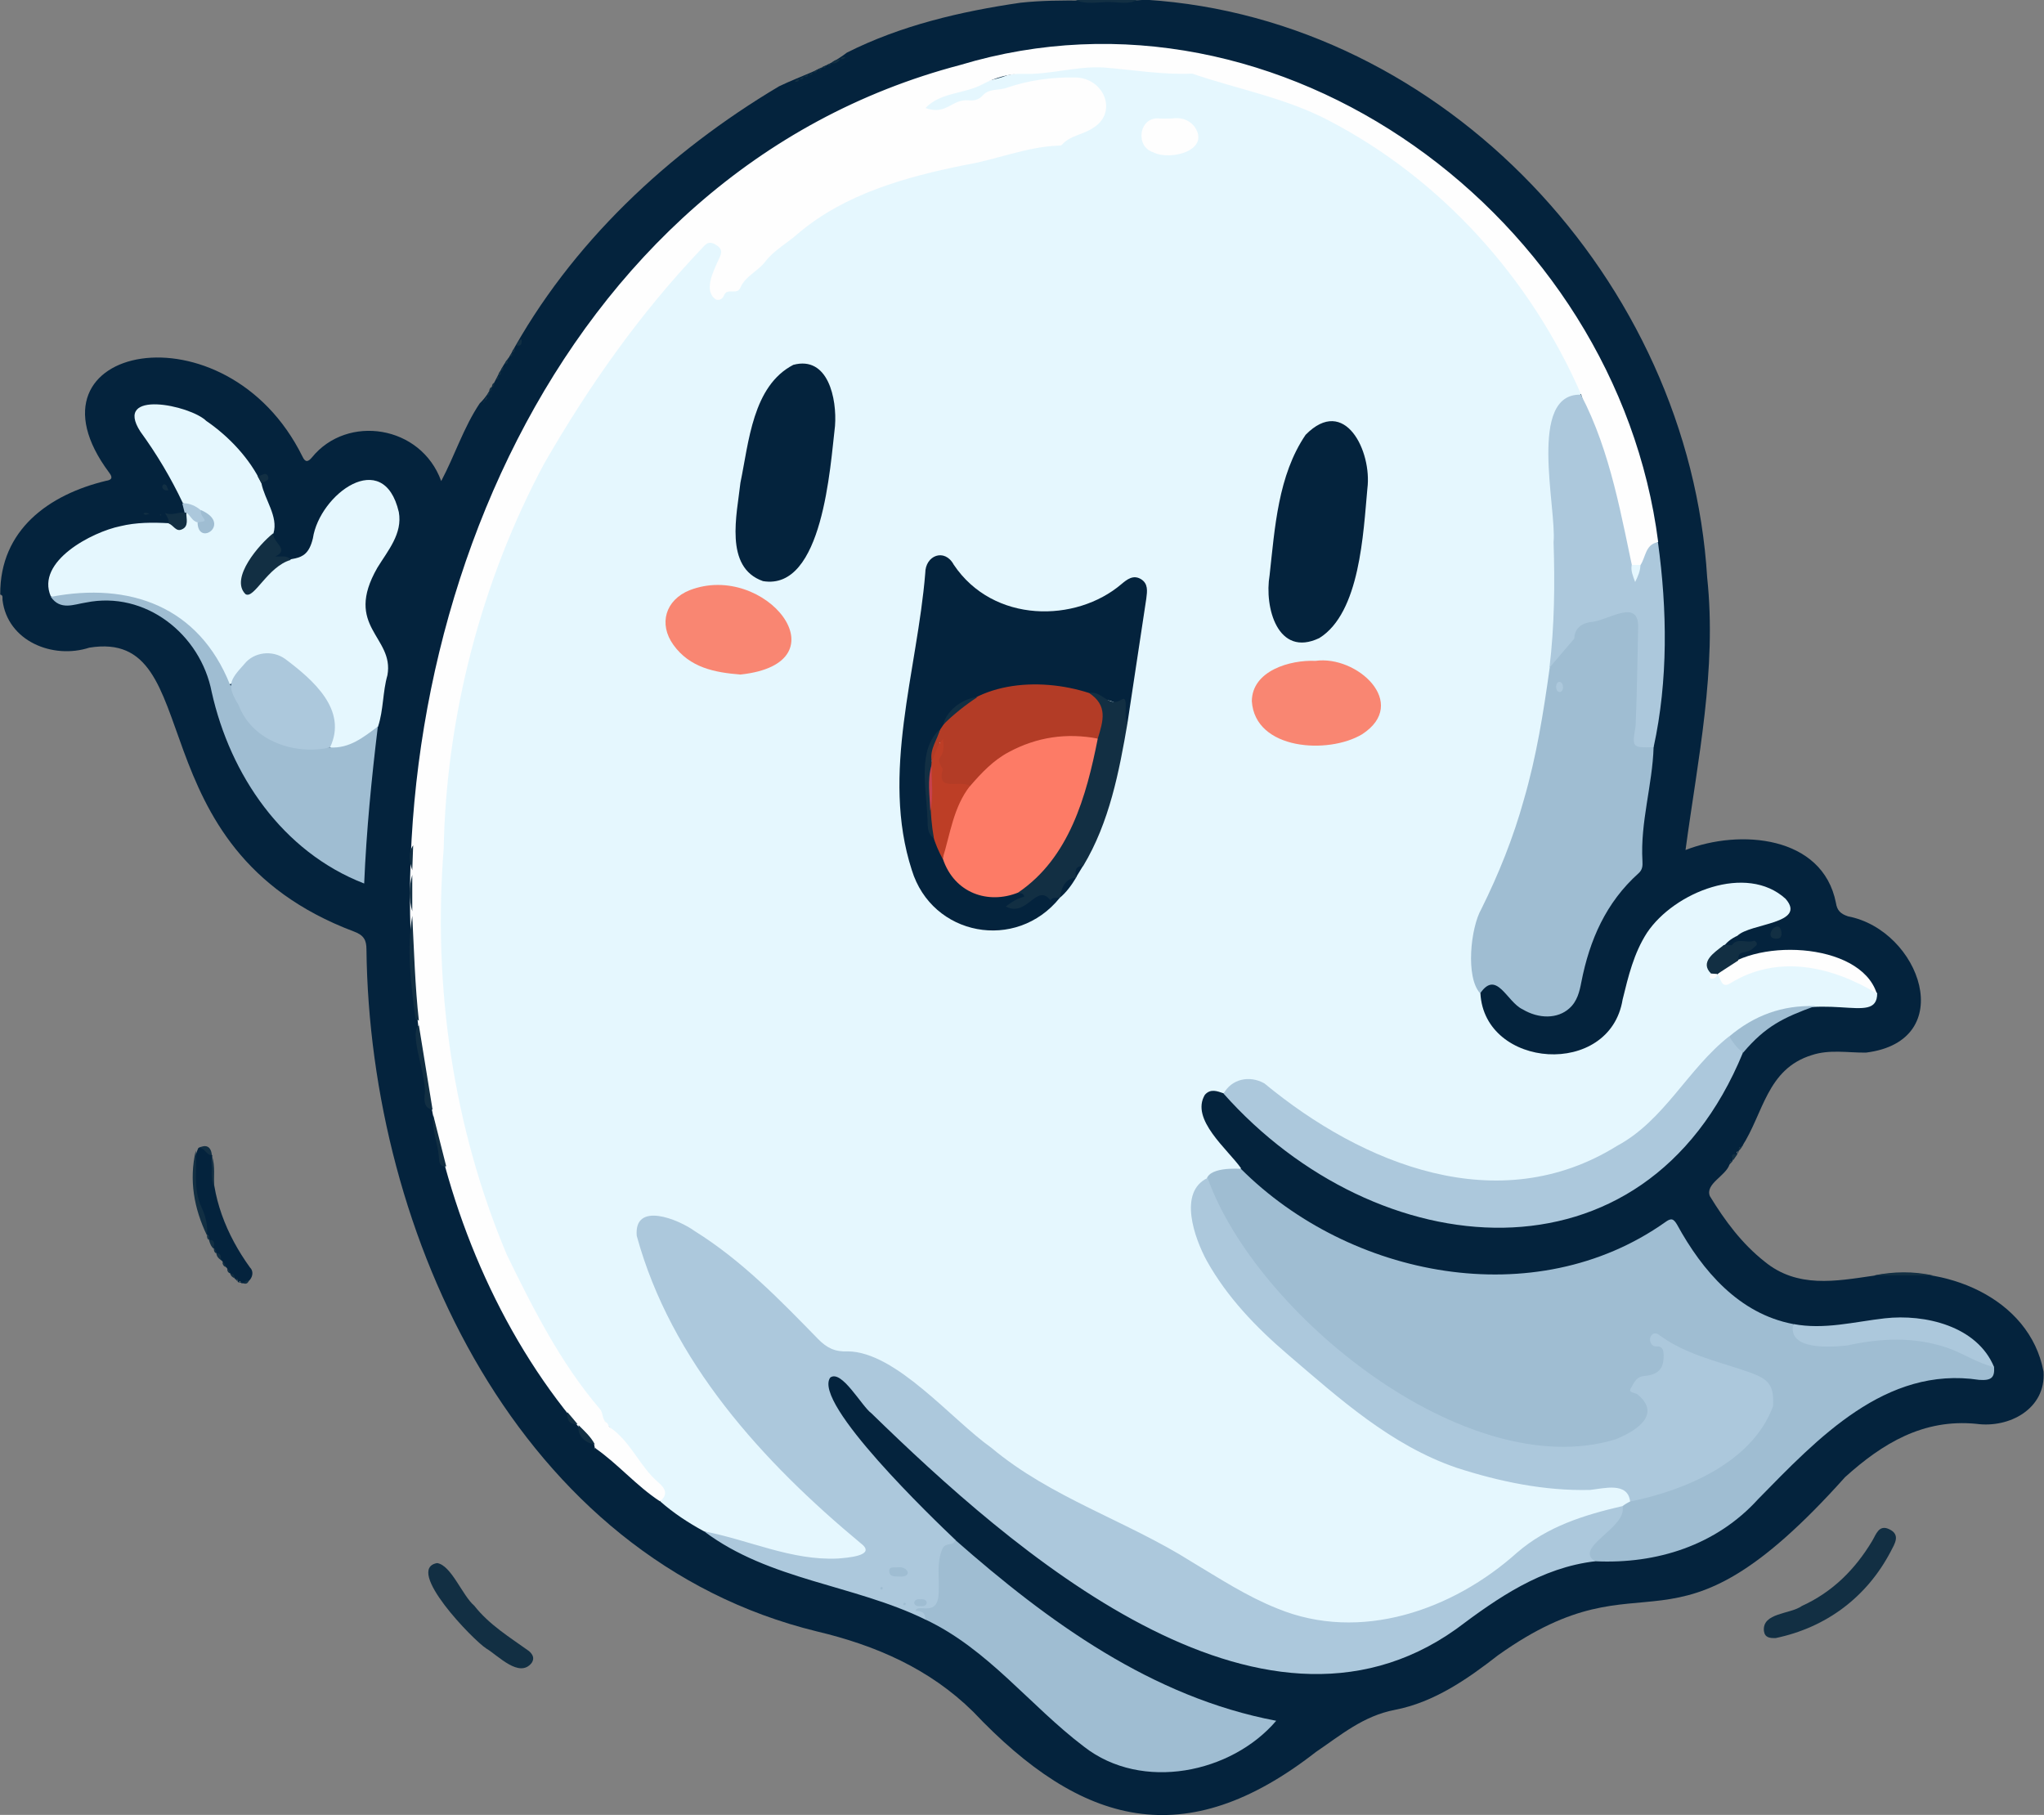 <?xml version="1.0" encoding="utf-8"?>
<!-- Generator: Adobe Illustrator 27.9.0, SVG Export Plug-In . SVG Version: 6.00 Build 0)  -->
<svg version="1.1" baseProfile="tiny" id="Layer_1" xmlns="http://www.w3.org/2000/svg" xmlns:xlink="http://www.w3.org/1999/xlink"
	 x="0px" y="0px" viewBox="0 0 896.9 796.4" overflow="visible" xml:space="preserve">
<rect x="0" y="0" width="896.9" height="796.4" fill="#808080" stroke="none"/>
<g>
	<path fill="#04233D" d="M758.9,511c-1.6,5-10.8,8.5-8.6,13.9c6.6,10.8,14,20.8,24,28.7c14.4,11.8,31.2,8.6,47.8,6.2
		c30.5-5.6,68.5,9.4,74.6,42.1c1.1,16.2-14.9,24.9-29.5,22.9c-23.3-2.3-41.2,8.6-57.6,23.4c-78.5,87.7-85,30.3-152.2,78.1
		c-13.6,10.6-28.2,20.7-45.3,24c-14,2.7-23.6,11-34.7,18.5c-57.3,44.7-102.7,32.7-150.4-17.7c-19.2-18.9-42.8-29.1-68.5-35.2
		c-131-32-196.3-173.9-197.7-299.3c0-4-1.1-6.2-5.4-7.8C57.6,372,92.3,275.6,39.2,284.2c-16,5.2-35.9-2.8-38.1-20.9
		c-0.1-0.9,0.4-2.1-1-2.4c-0.2-28.5,21.5-43.9,46.4-49.9c2.6-0.4,3.1-1.4,1.4-3.6c-41.8-56.1,51.3-74.9,84.8-7.1
		c1.3,2.8,2.5,2.4,4.2,0.4c15.4-19,47.8-14.2,56.7,10.4c6-11.3,9.8-23.5,16.9-34.1c5.9-5.6,7.9-14.1,13-20.4
		c26.9-49.7,69.8-89.8,118.3-118.7c9.9-4.8,20.9-7.9,29.8-14.8c23.6-11.9,50-18.1,76.2-21.9c18.4-2,36.8-0.1,55.2-1.3
		C634,8.3,741.2,123.5,749.1,253.4c4.3,40.4-4.1,79.6-9.5,119.6c23.7-9.3,60.2-6.4,66,23.2c0.5,3.3,2,4.8,5.3,5.9
		c31.8,6.1,48.8,54.7,7.9,59.8c-7.9,0.1-16-1.5-23.8,1.1c-19.8,6.1-21.2,25.7-30.7,40.2l-0.1,0.3c-1.6-0.4-0.8,1.1-1.3,1.6l0,0
		c-0.3,0.3-1.5,0.2-0.5,1.1l-0.3,0.4c-1.7,0.1-1.9,1.2-1.8,2.6l-0.2,0.3C758.8,509,759.5,510.7,758.9,511z"/>
	<path fill="#122F43" d="M498.9,0c-3.9,2.1-8,0.9-12,0.9c-5-0.1-10.1,1.3-15-0.9C480.9,0,489.9,0,498.9,0z"/>
	<path fill="#122F43" d="M779.2,718.8c-2.7,0.1-4.8-0.2-5.2-3.1c-0.8-8.1,11.6-7.3,16.7-11c13.4-6.1,23.3-16,30.8-28.5
		c1.7-2.8,2.9-7.3,7.4-5.2c5.2,2.4,2.5,6.4,0.8,9.7C819.1,701,801.2,714.2,779.2,718.8z"/>
	<path fill="#122F43" d="M191.8,685.9c6.2,0.9,11.1,14.3,16.3,18.7c6.6,8.4,15.5,13.8,24,19.9c1.6,1.4,2.6,3.1,1.2,5.2
		c-5.4,6.9-14.7-3.2-19.9-6.3C207.8,719.9,177.3,688.5,191.8,685.9z"/>
	<path fill="#04233D" d="M93,506.9l0.2,0.2l-0.1,0.3c-0.4,17.8,6.2,34.4,16.6,48.8c2.6,2.5,0,7.4-3.7,6.9c-0.4-0.2-0.4-1.6-1.3-0.4
		c-0.2,0-0.4-0.1-0.4-0.3c0.6-1.5-1.1-0.7-1.3-1.4c-0.4-1-1.2-1.5-2-2.2c-0.6-0.4-0.3-1.5-1.2-1.7l0,0c0-0.6-0.5-0.9-0.8-1.2
		c-0.6-0.4-0.2-1.6-1.3-1.7l0.1-0.2l-0.1,0.2c0.2-0.7-0.3-0.9-0.7-1.2l0,0c-0.6-1-0.9-2.3-2-3c-0.5-0.6-0.3-1.6-1.1-2l0,0
		c-0.9-1.2-0.4-3.1-2.1-3.9l0.2-0.1l-0.2,0.1c-0.2-0.8,0-1.7-0.9-2.1l0,0c-3.2-11.9-9.1-26.4-3.9-38.2l0,0
		C90.2,502.3,91.2,505.3,93,506.9z"/>
	<path fill="#122F43" d="M85.9,504.9c0.7,8.2-1.3,16.6,2.5,24.8c1.7,3.6,2.9,8,2.4,12.4C85.1,530.2,82.9,517.9,85.9,504.9z"/>
	<path fill="#122F43" d="M93.9,520.9c-1.8-4.4-0.7-9-0.8-13.5C94.4,511.8,93.8,516.4,93.9,520.9z"/>
	<path fill="#122F43" d="M93,506.9c-2.6,0.2-3.2-3.8-6.1-3.1C90.3,502.1,92.5,502.8,93,506.9z"/>
	<path fill="#122F43" d="M91.7,544.1c3.2-0.1,2,2.3,2.1,3.9C92.6,547,92.1,545.6,91.7,544.1z"/>
	<path fill="#122F43" d="M94.9,549.9c2.1,0,2.1,1.5,2,3C95.8,552.2,95.1,551.3,94.9,549.9z"/>
	<path fill="#122F43" d="M106.9,563.2c0.4-1,1.3-1.3,2.3-1.3C108.8,563.2,108,563.5,106.9,563.2z"/>
	<path fill="#122F43" d="M101,558.9c1.3,0,1.9,0.7,1.9,2C102,560.5,101.3,559.9,101,558.9z"/>
	<path fill="#122F43" d="M102.9,560.9c0.8,0.1,1.8,0,1.3,1.4C103.8,561.8,103.4,561.4,102.9,560.9z"/>
	<path fill="#122F43" d="M90.8,542c1.1,0.4,1.2,1.2,0.9,2.1C90.8,543.6,90.9,542.8,90.8,542z"/>
	<path fill="#122F43" d="M93.8,548c1,0.3,1.1,1.1,1.1,2C94,549.6,93.9,548.8,93.8,548z"/>
	<path fill="#122F43" d="M97.6,554.2c1.1,0,1.3,0.8,1.3,1.7C98.1,555.7,97.8,554.9,97.6,554.2z"/>
	<path fill="#122F43" d="M99.7,557c1,0.2,1.2,0.8,1.2,1.7C100.1,558.5,99.8,557.9,99.7,557z"/>
	<path fill="#122F43" d="M86.9,503.8c-0.3,0.3-0.6,0.7-1,1C86.3,504.5,86.6,504.1,86.9,503.8z"/>
	<path fill="#122F43" d="M99,555.9c0.3,0.4,0.5,0.8,0.8,1.2C99.5,556.7,99.3,556.3,99,555.9z"/>
	<path fill="#122F43" d="M96.9,552.9c0.2,0.4,0.5,0.8,0.7,1.2C97.4,553.8,97.2,553.3,96.9,552.9z"/>
	<path fill="#122F43" d="M104.7,562.6c0.6-0.4,1-0.1,1.3,0.4C105.6,562.9,105.1,562.8,104.7,562.6z"/>
	<path fill="#122F43" d="M848.3,559.7c-8.7,0-17.4,0-26.1,0C830.9,557.9,839.6,557.8,848.3,559.7z"/>
	<path fill="#122F43" d="M760.5,509.2c-0.8-1.8-1-3.2,1.8-2.6C761.7,507.4,761.1,508.3,760.5,509.2z"/>
	<path fill="#122F43" d="M763,505c-0.1-0.9-0.1-1.9,1.3-1.6C763.9,504,763.5,504.5,763,505z"/>
	<path fill="#122F43" d="M758.9,511c0.1-0.9,0-1.8,1.4-1.5C759.8,510,759.4,510.5,758.9,511z"/>
	<path fill="#122F43" d="M764.5,503.2c-0.3-0.6-0.1-1,0.5-1.2C764.8,502.4,764.6,502.8,764.5,503.2z"/>
	<path fill="#122F43" d="M762.5,506.2c-0.3-0.6-0.1-1,0.5-1.1C762.9,505.4,762.7,505.8,762.5,506.2z"/>
	<path fill="#E5F7FE" d="M308.8,671.9c-6.8-3.7-13.2-7.9-19-13c2.1-7.5-12.1-15.6-14.9-24.2c-26.2-27.8-45.4-61.7-59-97.2
		c-44.3-124.4-28.2-272.6,50.5-379.9c12.4-17.3,26.6-33.2,40.5-49.3c2.5-2.3,5-4,8.3-1.5c6.5,5.4-3,12.3-1.9,18.9
		c0.8,12.4,23.2-14.2,26.6-16.4c14.9-12,30.9-23.7,49.3-29.4c28.9-10.2,61.4-10.6,88.9-24.6c12.8-6.5,3-21.4-8.9-19.7
		c-8.8,0.7-17.5,1.6-26,3.9c-7.1,1.9-13.6,6.1-21.2,6.4c-3.1,0.1-5.4,3.5-8.7,3.4c-2.7,0-6.6,1.4-7.4-2c-0.5-5.9,15.2-6.1,19.2-9.1
		c5.5-2.8,11.5-2.9,16.9-5.2C546.4,9.7,651.1,72.4,693.4,168.7c5.3,8.3-11.5,2.2-11.8,22c-1.1,28.4,3.9,56.8,1.2,85.2
		c-2.4,33.2-8.6,66.1-20,97.4c-8,20.5-21.4,39.9-13.2,62.6c1.8,33.1,56.8,37.2,62.4,2.7c2.5-10.2,4.9-20.3,10.7-29.3
		c12-17.9,43.7-30.5,60.8-14.9c9.6,11-15.5,10.7-21.1,16.2c-2.8,1.3-5.1,3-6.7,5.7c-2.6,2.9-6.8,5-4.4,10.1c0.5,1.7,1.8,1.1,3,1.1
		c2.7,1.7,3.8,3.1,7,1.2c20.1-10.8,44.9-7.3,62.4,7.1c0.1,15.4-24.6-3.6-56.1,14.2c-13.3,7.6-22.2,20.4-31.9,31.8
		c-32.5,39.9-91.4,47.1-136,24.3c-12.7-6-24.2-13.9-35.2-22.6c-9.3-7.7-17.7-12.4-27.5-3.7c-2.9-1-5.8-2.2-8.3,0.6
		c-6.5,10.8,10.1,24,15.9,32.3c-1.7,1.8-4,1.3-6.1,1.6c-8.2,0.8-15.3,7.5-14.2,16c4,41.3,54.4,74,85.1,97.6
		c22.8,15.2,49.2,21.4,76.2,23.9c8.8,3,29.2-6.6,30.1,6.8c-0.5,1.7-1.9,2.4-3.4,3.1c-49.3,8.9-57.2,42.7-106.2,50.3
		c-44.8,8.7-79-26.6-117-43.7c-21.6-10.1-42.9-21-60.8-36.9c-17.9-13-34.6-36.2-58-37.4c-4.3,0.4-7.6-1.2-10.6-4.3
		c-8.4-9.2-76.9-79.2-78.9-47.1c15.2,54.4,55.2,97.1,97.1,133.1c4.4,2.5,2.8,7.4-1.9,8C353.1,688.2,330,679.3,308.8,671.9z"/>
	<path fill="#FEFEFE" d="M693.8,173.1c-22.2-51-61.4-94.6-110.9-120.3c-18.9-9.9-39.9-13.7-59.8-20.5c-13.1,0.6-26-1.7-39.1-2.7
		c-12.1-0.6-23.4,3.3-35.4,2.8c-5.6-0.2-12.4,1.9-17.1,4.4c-8.4,4.6-18.6,3.5-25.4,10.6c9.3,3.3,11.3-3.9,18.8-3.4
		c2.4,0.3,4.6-0.2,6.3-2.1c2.8-3.2,7.1-2.1,10.6-3.4c9.6-3.3,19.8-4.7,30-4.5c12.5,0.1,18.8,15,8.2,21.9c-4.4,3.2-10.4,3.4-14.1,7.7
		c-0.3,0.3-0.9,0.3-1.4,0.3c-14.1,0.5-27.2,6.2-41.1,8.5c-25.8,5.2-52.5,12.6-73,29.9c-4.8,4.3-10.8,7.5-14.6,12.5
		c-3.3,4.3-8.7,6.3-10.9,11.4c-0.7,1.6-1.8,1.7-3.2,1.7c-1.6,0-3.3-0.3-4.1,1.9c-0.5,1.3-1.9,2.1-3.3,1.7
		c-5.8-3.6-1.3-12.4,0.8-17.1c1.2-2.7,2.7-4.7-1-7c-3.5-2.2-4.8,0.3-6.5,2c-26.9,28.3-49.3,60.1-68.8,94
		c-27.5,51.3-43,110.9-44.1,168.9c-4.8,60.5,4.1,122.4,27.7,178.3c11.5,23.6,23.6,47.5,40.6,67.4c2,2,0.9,4.9,3.3,6.4
		c0.6,0.4,0.7,1.6,1.4,2c9.2,6.3,13,17.2,21.3,24.2c2.8,2.4,4.4,5.2,0.6,8.2c-10.4-6.8-18.3-16.3-28.5-23.4c-0.5,0.4,0.2,0-0.3,0.3
		c-0.1,0.1-0.1-0.1,0.2-0.4c-0.1-0.5-0.2-1-0.3-1.5c-36.7-39.8-61-93.5-71.2-147c-1.7-2-2.1-4.5-2.3-6.9
		c-0.3-10.1-4.6-20.1-3.7-30.1C161.2,279.5,242.5,75.5,421.4,28.5c140.8-42.4,288,67.2,306.2,209.3c-4.5,2.5-5.1,13.9-11.9,10.4
		c-3-6.9-4.4-14.3-5.6-21.6C707.5,207.8,698.9,190.7,693.8,173.1z"/>
	<path fill="#9FBDD2" d="M711.9,660.9c6.4-4.5,14.3-5.7,21.5-8.3c14.9-4.1,61.4-33.3,35.4-48.3c-12.9-5.4-27.1-7.3-38.8-15.4
		c-1.1-0.7-2.1-1.8-4.1-1.1c2.2,2.3,5.6,3.4,5.3,7.4c0,6.7-5.3,9.2-11.1,10.7c-2.2,1.6-3.4,3.2-0.6,5.5
		c15.9,13.8-14.3,24.6-25.3,24.6c-57.1,2.6-106.5-36.7-142.4-77.5c-8.9-11.4-15.3-24.1-21.7-36.9c-4.1-8.8,8.9-9,14.4-8.7
		c47.7,47.7,129.1,63.8,186.2,23.4c2.6-1.9,3.6-1.6,5.2,1.1c11.1,20.3,27.2,39.1,50.9,43.6c6.8,21.5,50.2-9.8,88.2,18.9
		c0.3,4.6-1.2,6-6.6,5.6c-41-6.2-70.8,25.7-96.9,52.3c-18.4,20.3-44.5,28.6-71.6,27.3C687.1,682.9,711.6,667.6,711.9,660.9z"/>
	<path fill="#ACC8DC" d="M711.9,660.9c2.5,9.4-21.9,18.2-11.9,24.2c-23.8,2.8-42.7,16-61.1,29.8c-86.5,61.5-195.5-35.3-256.5-94.7
		c-4.3-3.1-13.1-19.4-18.1-15.7c-7.9,11.1,45.4,62.2,55,71.3c-0.2,1.2-0.1,2.6-1.3,3.1c-11,4.3,2.3,27-10.9,27.9
		c-6-0.8,2.9,2.6-1,3.9c-31.5-15.4-68.5-17.2-97.1-38.7c19.6,3.7,38.2,12.9,58.7,11.9c3.4-0.3,17.3-1.1,10.1-6.6
		c-43.1-35.8-83.3-79.8-98.4-135c-1.3-15.3,18.4-7.2,25.4-2.1c20.7,12.9,37.4,30.2,54.2,47.4c3.8,3.9,7.5,5.7,13,5.4
		c21.2,0.2,45.6,30,63,42.3c26.2,22,59.4,32,88,50.1c12.2,7.3,24.1,15.1,37.4,20.4c36.5,15.1,77.2,0.7,105.3-24.5
		C679,669.8,695.1,664.8,711.9,660.9z"/>
	<path fill="#E5F7FE" d="M114.7,212c1.4,7.2,7.5,14.7,5.3,22c-4.7,7-12.8,13.1-12.7,22.3c1.2,8.1,8.8-5.5,11.9-6.6
		c6.7-7.7,15-0.3,18.1-13.5c2.9-19.3,31-40.2,37.7-11.5c1.7,9.5-4.8,16.9-9.4,24.4c-15,26.1,7.5,30.2,4.4,47.2
		c-2.1,7.3-1.7,15.2-4.1,22.5c-4.8,7-14,11.2-20.8,9.4c-1.6-2.3-0.2-4.5,0.2-6.7c2.9-13.8-11.2-23.5-20.5-31c-6-4.3-12.8-2.8-17.7,3
		c-2,2.3-3,5.6-6.3,6.8c-3.4-1.6-4-5.1-5.5-8c-11.2-21.3-29.4-30.9-52.9-31c-6.5-0.6-14,2.7-20.1,0.4c-6.7-15.4,18.2-28.3,30.5-30.8
		c7-1.7,14.1-1.7,21.3-1.3c5.5,1.4,5.5,1.4,7.8-4.9c3,0.1,5.4,3.6,6.6,5.9c0.6,1.2,1.6,1.7,2.8,1c4.6-5.3-7.9-8.7-11.1-10.9
		c-5.2-11-11.4-21.4-18.6-31.3c-12.1-18.7,21.9-11.6,28.9-4.7C100.6,191.6,109.7,201.4,114.7,212z"/>
	<path fill="#9FBDD2" d="M649.5,435.9c-6.5-7-4.2-28.8,0.5-37c7.7-15.5,14.1-31.5,18.7-48.1c5.5-18.9,8.6-38.3,11.3-57.8
		c1.9-6.9,8.9-10.4,11.2-17.1c0.9-2.5,3.8-3.5,6.5-4.2c4-1,8-2.1,11.9-3.6c15.3-5.7,10.4,18.7,10.3,27.1c-1.3,9.3,0.3,18.6-1.4,27.8
		c-1.1,4.9,4.9,2.5,7.1,4.8c-0.5,16.7-5.9,33-4.9,50c0.1,2,0.1,3.8-1.7,5.4c-14.3,12.8-21.5,29.3-25.1,47.7
		c-0.8,4.2-1.8,8.5-5.3,11.6c-5.1,4.6-13.3,4.7-20.5,0.4C661.2,439.7,656.7,425.3,649.5,435.9z"/>
	<path fill="#9FBDD2" d="M405.9,710.6c0.3-3.1-1.7-3.7-4.2-3.7c1-3.7,10.5,3.7,10.2-9.2c0.3-6-1-11.9,1.6-18c1.4-3.2,5.1-1,5.6-4
		c40.9,36,86.4,69.1,140.9,79.4c-19.6,23-58.9,31.2-84.3,11.4C451.9,748.5,433.6,723.6,405.9,710.6z"/>
	<path fill="#ACC8DC" d="M536.9,479.9c3.5-6.4,11.3-8.2,17.9-4.5c43.2,35.7,102.7,59.8,154.8,27.4c20.8-11.2,31-33.8,49.1-48
		c2.8,1.7,5.1,3.8,6.1,7.1C721.5,567.4,603.9,555.3,536.9,479.9z"/>
	<path fill="#ACC8DC" d="M725.6,327.9c-9.5,0.2-9.5,0.2-7.9-9.3c0.6-14.2,0.8-28.5,1.1-42.7c0.7-14.2-13.5-3.2-21.1-2.9
		c-3.8,0.6-6.8,2.8-6.9,7.2c-3.6,4.3-7.3,8.5-10.9,12.8c2.2-18.3,2.4-36.7,1.8-55.1c1.4-14.9-11.5-65.5,12-64.7
		c13.2,25.2,17.8,53.9,23.7,81.1c0.4-2.2,0.5-4.7,2.4-6.3c2.4-3.5,2.1-9.1,7.7-10.1C731.6,267.6,732,298.6,725.6,327.9z"/>
	<path fill="#9FBDD2" d="M144.8,328c8.6,0.5,14.7-4.5,21-9.2c-2.8,23.1-5,45.5-6,68.9c-35.9-13.9-58.8-47.7-66.9-84
		c-4.9-25.4-29.1-44.6-55.2-39.3c-5.3,0.8-11.2,3.6-15.4-2.5c34.6-6.6,64.9,4.2,78.6,38.5c2.3,1.9,3.2,4.6,4.2,7.2
		C111.7,325.3,128.3,327.7,144.8,328z"/>
	<path fill="#ACC8DC" d="M875,599.9c-7.4-1.7-13.7-6.2-20.9-8.6c-14.5-4.8-28.9-4.1-43.5-0.9c-7.3,0.8-26.4,2.2-23.7-9.4
		c13.6,2.6,26.8-1,40.1-2.5C844.7,576.5,867.6,581.9,875,599.9z"/>
	<path fill="#FEFEFE" d="M823.5,435.9c-19.8-11.9-43.4-17.3-64.3-4.4c-4,2.5-4-2.3-5.6-4C767.9,411.4,816.2,412.9,823.5,435.9z"/>
	<path fill="#122F43" d="M127.6,245.7c-10.1,2.8-16.2,17.5-19.9,15c-7-7,6.3-22.1,12.2-26.7c-0.5,4,7.5,7.1,0.9,10.2
		C123.6,244.4,126,243.5,127.6,245.7z"/>
	<path fill="#9FBDD2" d="M764.9,461.9c-2.6-1.8-4.5-4.4-6.1-7.1c10.9-9.2,23.3-13.8,37.6-13.3C782.6,446.5,774.7,450.3,764.9,461.9z
		"/>
	<path fill="#122F43" d="M762.7,421.5c-3,2-6.1,3.9-9.1,5.9c-1,1.7-1.9,0.8-2.8-0.2c-5.1-5,1.4-9.2,5.1-12.1c0.4,0.1,0.7,0,0.8-0.5
		c0,0,0,0,0,0c1.1,0.1,2.1,0.1,3.2,0.2c2.6-3.6,6.6-0.7,9.8-2c0.3-0.1,2.4,1.4,0.2,2.7C766.3,419.5,762.6,416,762.7,421.5z"/>
	<path fill="#122F43" d="M180.9,401.9c0.8,15.3,1.2,30.7,2.9,46c-0.5-0.4-1.4-0.7-1.5-1.1C180.3,432.1,178.4,416.4,180.9,401.9z"/>
	<path fill="#122F43" d="M183.8,449.9c2,12.3,4,24.7,6,37c-3.9-0.5-3.6-4.3-3.5-6.3C187.8,473.5,179.1,453.5,183.8,449.9z"/>
	<path fill="#122F43" d="M81.7,225c0.1,2.7,1.2,6-1.9,7.3c-2.6,1.2-3.6-1.8-5.8-2.6c0.3-1.6-0.6-2.8-1.6-4.6
		c3.2,1.3,5.8-0.5,8.6-0.2C81.3,224.6,81.5,224.6,81.7,225z"/>
	<path fill="#ACC8DC" d="M81.7,225c-0.2,0-0.6,0-0.7-0.1c-0.3-1.3-0.7-2.7-1-4c4.2-0.6,11.8,3.9,9.9,8.5c-1.2,1.7-2.1-0.5-3.2-0.2
		C84.2,228.7,83.7,226.1,81.7,225z"/>
	<path fill="#122F43" d="M190.1,489.3c1.9,7.5,3.8,15,5.7,22.5c-3.1,0.4-3.1-2.2-3.2-3.9C192.2,501.7,189.3,495.8,190.1,489.3z"/>
	<path fill="#122F43" d="M253.9,625.4c2.6,2.6,5.4,5.1,7.1,8.4C256.4,633.3,253.1,629.4,253.9,625.4z"/>
	<path fill="#122F43" d="M781.7,409.2c0.2,1.8-0.5,2.7-2.2,2.7C772.9,411.9,780.7,401.9,781.7,409.2z"/>
	<path fill="#122F43" d="M181.3,370.9c-0.1,3.7-0.3,7.4-0.4,11C179.7,378.2,178.9,374.5,181.3,370.9z"/>
	<path fill="#122F43" d="M180.9,383.9c0,5.3,0,10.7,0,16C179.4,394.6,179.4,389.2,180.9,383.9z"/>
	<path fill="#122F43" d="M114.7,212c-0.6-1-1.1-2.1-1.7-3.1c1.5,0.2,3.5-2.1,4.5-0.1C118.6,211,116,211.2,114.7,212z"/>
	<path fill="#122F43" d="M249,619.7c1.5,1.7,2.9,3.4,4.4,5.2C249.5,625.2,248.8,622.9,249,619.7z"/>
	<path fill="#122F43" d="M73.9,215.1c-2.2,0.6-3.7-1.7-1.9-2.6C73.4,212.7,73.3,214,73.9,215.1z"/>
	<path fill="#122F43" d="M364.7,27.8c1.1-1.3,2.5-1.7,4.1-1.9C367.9,27.4,366.5,28,364.7,27.8z"/>
	<path fill="#122F43" d="M226.7,151.6c0.3-1.3,1-2.3,2.2-2.8C228.9,150.3,229.1,152.1,226.7,151.6z"/>
	<path fill="#122F43" d="M65.6,225.4c-1.4,0.5-1.7,0.8-2.7-0.1C64,224.8,64.2,225.1,65.6,225.4z"/>
	<path fill="#122F43" d="M214.6,171.7c0.2-0.8,0.3-1.6,1.2-1.9C215.9,170.8,215.8,171.6,214.6,171.7z"/>
	<path fill="#122F43" d="M215.8,169.9c0.1-0.8,0.2-1.6,1.1-1.9C216.9,168.8,216.8,169.6,215.8,169.9z"/>
	<path fill="#122F43" d="M212.6,175.6c0.4-0.6,0.7-1.3,1.1-1.9C213.9,174.7,213.9,175.6,212.6,175.6z"/>
	<path fill="#122F43" d="M213.6,173.7c0.3-0.7,0.7-1.3,1-2C214.9,172.7,214.9,173.5,213.6,173.7z"/>
	<path fill="#122F43" d="M358.6,30.5c0.6-0.3,1.3-0.6,1.9-0.9C360.4,31,359.6,30.9,358.6,30.5z"/>
	<path fill="#122F43" d="M217.6,166.6c0.4-0.6,0.8-1.2,1.2-1.8C218.9,165.7,218.8,166.6,217.6,166.6z"/>
	<path fill="#122F43" d="M218.7,164.8c0.1-0.8,0.2-1.6,1.1-1.9C219.9,163.8,219.8,164.6,218.7,164.8z"/>
	<path fill="#122F43" d="M219.8,162.9c0.1-0.8,0.3-1.5,1.1-1.9C221,161.8,220.7,162.5,219.8,162.9z"/>
	<path fill="#122F43" d="M221.7,159.8c0.1-0.8,0.2-1.6,1.1-1.9C222.9,158.8,222.8,159.6,221.7,159.8z"/>
	<path fill="#122F43" d="M223.5,156.4c0.4-0.5,0.8-1.1,1.3-1.6C224.8,155.7,224.9,156.6,223.5,156.4z"/>
	<path fill="#122F43" d="M224.7,154.8c0.1-0.8,0.3-1.5,1.2-1.8C226,153.9,225.7,154.6,224.7,154.8z"/>
	<path fill="#122F43" d="M70.7,226.1c-0.4,0.2-0.4,0-0.5-0.3C70.6,225.6,70.7,225.8,70.7,226.1z"/>
	<path fill="#122F43" d="M350.7,34.7c0.6-0.4,1.3-0.7,1.9-1.1C352.5,34.9,351.7,34.9,350.7,34.7z"/>
	<path fill="#122F43" d="M352.7,33.6c0.7-0.3,1.3-0.7,2-1C354.5,33.9,353.6,33.9,352.7,33.6z"/>
	<path fill="#122F43" d="M354.7,32.7c0.7-0.3,1.4-0.6,2-0.9C356.4,32.9,355.6,32.9,354.7,32.7z"/>
	<path fill="#122F43" d="M348.8,35.9c0.3-0.9,1.1-1.1,1.9-1.2C350.5,35.8,349.7,36,348.8,35.9z"/>
	<path fill="#122F43" d="M356.7,31.7c0.6-0.4,1.2-0.8,1.8-1.2C358.6,31.9,357.7,31.9,356.7,31.7z"/>
	<path fill="#122F43" d="M360.6,29.5c0.6-0.3,1.3-0.6,1.9-0.9C362.4,30,361.6,29.9,360.6,29.5z"/>
	<path fill="#122F43" d="M362.6,28.5c0.7-0.3,1.4-0.5,2.1-0.8C364.4,28.9,363.6,28.9,362.6,28.5z"/>
	<path fill="#122F43" d="M368.9,25.9c0.4-1,1.2-0.9,2.1-0.8C370.4,25.9,369.7,26,368.9,25.9z"/>
	<path fill="#122F43" d="M216.9,167.9c0.2-0.4,0.5-0.8,0.7-1.2C217.3,167.1,217.1,167.5,216.9,167.9z"/>
	<path fill="#122F43" d="M261.4,635.5c-0.2,0.2-0.3,0.4-0.5,0.7c-0.6-0.6,0.2-0.5,0.3-0.8C261.2,635.4,261.4,635.5,261.4,635.5z"/>
	<path fill="#122F43" d="M226,152.9c0.2-0.4,0.4-0.8,0.6-1.2C226.4,152.1,226.2,152.5,226,152.9z"/>
	<path fill="#122F43" d="M211.9,176.9c0.2-0.4,0.5-0.8,0.7-1.3C212.7,176.3,212.4,176.7,211.9,176.9z"/>
	<path fill="#122F43" d="M220.9,160.9c0.3-0.4,0.6-0.8,0.8-1.2C221.5,160.1,221.2,160.5,220.9,160.9z"/>
	<path fill="#122F43" d="M222.8,157.9c0.2-0.4,0.3-0.8,0.5-1.2C223.6,157.3,223.4,157.6,222.8,157.9z"/>
	<path fill="#ACC8DC" d="M529.9,516.9c21.1,59.4,113.4,134.7,179,114.7c7.9-3.2,20.7-10.4,9.8-19.6c-1.1-1-4.4-0.7-3.1-2.8
		c1.3-2.2,2.3-5.1,5.9-5.4c6.5-0.6,8.6-3.4,8.5-9.2c-0.1-2.3-0.5-3.9-3.2-3.8c-2.6,0.3-3.7-3.6-1.8-5.2c1.4-1.1,2.6-0.1,3.6,0.6
		c10.8,7.8,23.5,10.8,35.9,14.9c11,3.6,14.1,5.6,13.5,16c-9.1,24.6-38.5,36.9-62.7,41.8c-1-8.8-11.6-5.7-17.6-5.1
		c-19.9,0.5-39.6-3.6-58.5-9.7c-28.9-9.9-51.5-30.4-74.2-49.8c-13.9-11.9-26.5-25-35.5-41.1C524.2,543.4,516.8,523.1,529.9,516.9z"
		/>
	<path fill="#04233D" d="M465,394c-19.1,23.7-56,16.8-64.9-12.2c-13.7-42.3,2.4-87.3,5.9-130.3c0-7.8,8.5-11.1,12.5-3.7
		c17.4,25.9,53.7,25.5,73.6,8.5c2.4-2,5.1-4.2,8.5-2.2c3.3,2,2.8,5.3,2.4,8.5c-2.7,18.1-5.5,36.1-8.2,54.2c-0.8,0.1-1.5-0.3-1.5-1
		c-0.6-10.6-10.1-7.8-15.8-10.6c-15.8-5.1-32.1-4.9-47.5,1.5c-9.4,1.6-12.5,6.3-16.7,14.3c-5.3,3.8-4.9,9.6-5.5,15.1
		c-1.8,14,0.7,27.9,7,40.4c5.2,13.7,18,18.9,31.7,14.1c1.5,0.1,3.6,0.1,3.6,1.8c0.1,3.3-3.9,2.4-5.7,4.9c8.3-1.9,13.4-11.1,16.4-2.8
		C460.8,392.7,463.9,392.5,465,394z"/>
	<path fill="#04233D" d="M600,214.4c-1.8,19.4-3.2,54.5-21.1,65.6c-18.3,8.7-24.2-13.6-21.8-27.6c2.3-20.8,3.7-43.8,15.8-61.6
		C590.1,173.3,602.1,198.1,600,214.4z"/>
	<path fill="#04233D" d="M366.4,186.9c-2.1,17.6-5.3,72.5-31.6,68.1c-17.2-6-11.4-29.4-9.9-43.2c3.7-17.7,5.3-42.4,23.2-51.7
		C363.4,156,367.3,175,366.4,186.9z"/>
	<path fill="#F98672" d="M577.2,290c18.2-2.6,41.4,18.6,20.5,32.2c-14.8,8.9-47,7-48.4-14.5C549.4,294.3,566.1,289.5,577.2,290z"/>
	<path fill="#F98672" d="M324.9,296c-11.3-0.9-22.2-3-29.4-13c-6.7-9.3-3.4-19.8,7.1-24C335.8,246.1,371.6,291,324.9,296z"/>
	<path fill="#122F43" d="M465,394c-1.4,0.1-3-0.5-4.1,1c-6.1-7.7-10.1,7.7-19.6,2.8c2.7-2.1,5.2-3.6,8.1-4.3c-0.3-2-1.8-1.3-2.8-1.7
		c0.8-3.3,3.4-5.5,5.9-7c18.4-14.3,22.7-39.5,28-61c0.3-6,4.9-12.2-1.8-16.6c-0.9-0.6-1.3-1.9-0.8-3.1c5.6-1.3,8.6,6.8,14.4,2.8
		c3.3-1.9,0.3,8.4,2.5,10c-3.7,21.7-8,44-19.5,63.1c-2.3,1-2.4,3.2-3.1,5.1l0,0c-1.5,0.9-3.9,0.4-3.8,3.7
		C468.4,390.3,465.8,392,465,394L465,394z"/>
	<path fill="#FEFEFE" d="M514.2,52c3.3-0.5,7,0,9.9,3.5c7.4,10.6-10.8,15.2-18.1,11.3c-8.1-2.5-6.2-15.8,2.8-14.8
		C510.4,52.1,511.9,52,514.2,52z"/>
	<path fill="#04233D" d="M465,394c0.9-5.7,3.2-8.6,7.2-8.9C470.2,388.4,468,391.5,465,394z"/>
	<path fill="#04233D" d="M472.1,385.1c-0.3-2.5-0.6-5.1,3.1-5.1C474.2,381.7,473.1,383.4,472.1,385.1z"/>
	<path fill="#FEFEFE" d="M750.8,427.2c0.9,0.1,1.8,0.1,2.8,0.2C753.2,430.2,748.5,430.2,750.8,427.2z"/>
	<path fill="#04233D" d="M756.7,414.7c-0.1,0.5-0.2,0.9-0.8,0.5C756.1,414.8,756.3,414.7,756.7,414.7z"/>
	<path fill="#E5F7FE" d="M719.8,247.9c0,2.6-1,4.8-2.3,7.5c-1-2.7-2-5-1.5-7.5C717.3,247.9,718.6,247.9,719.8,247.9z"/>
	<path fill="#9FBDD2" d="M394.5,691.8c-1.8-0.1-4.1,0.3-4.3-2.2c-0.2-2.3,1.9-1.7,3.2-1.8C398.5,686.9,400.8,692.3,394.5,691.8z"/>
	<path fill="#9FBDD2" d="M403.8,704.8c-3.6,0.4-3.4-3.5,0-3C407.7,701.3,407.5,705.3,403.8,704.8z"/>
	<path fill="#9FBDD2" d="M386.6,696.3c0.3,0.1,0.6,0.2,0.8,0.4c-0.2,0.9-0.5,1-1.2,0.5C386.4,696.8,386.5,696.5,386.6,696.3z"/>
	<path fill="#9FBDD2" d="M397.5,703.6c-0.2,0.8-0.5,1-1.2,0.5C396.5,703.2,396.8,703.1,397.5,703.6z"/>
	<path fill="#ACC8DC" d="M144.8,328c-15.1,3.4-34-2.5-40.1-18.6c-5.3-8.7-4.1-10.7,2.5-18c4.1-5.2,12.2-6.4,18-2.2
		C137.3,298.3,152.7,311.5,144.8,328z"/>
	<path fill="#9FBDD2" d="M86.7,229.2c6.2-0.6,1.1-1.3,1.4-5.4C102.1,229.8,86.8,240.2,86.7,229.2z"/>
	<path fill="#ACC8DC" d="M684.4,299.2c2.1,0.4,1.9,5-0.4,4.4C682.3,303.2,682.4,299.1,684.4,299.2z"/>
	<path fill="#04233D" d="M759.8,414.9c0.1,0.1,0.3,0.2,0.4,0.2C760.1,415.1,760,415,759.8,414.9L759.8,414.9z"/>
	<path fill="#FD7B66" d="M481.7,324.1c-5,25.3-12.5,52.4-35,67.6c-13,5.2-27.9,0.4-33-14.9c0.5-12,4.4-22.9,11-32.9
		C438,327.6,461,316.1,481.7,324.1z"/>
	<path fill="#B33C26" d="M481.7,324.1c-13.7-2.6-26.7-0.7-39,5.9c-6.8,3.6-12,9.1-17,14.9c-3.6,1.3-7.2,0.2-10.7,0.1
		c-1.4-0.1-2.8-0.9-2.7-2.4c0.2-4.5-2.6-9,0.2-13.5c0.5-0.7,0.8-1.8,0.2-2.8c0-0.7-1-0.2-0.3-0.3c0.8,2.6-0.7,6.6-3.5,8.1
		c-2.9-5.9,1.6-9.7,3.8-14.2c13.4-21,43-23,65.2-15.8C486.2,309.6,484.1,316.3,481.7,324.1z"/>
	<path fill="#BD3E26" d="M408.8,333.9c1.8-2.8,2-6.5,5-9.6c1.4,10.7-4.5,6-0.1,13.2c-2.9,10.3,7.1,4.6,12,7.3
		c-7.4,9.4-8.7,21.1-12.1,32c-3.5-6.4-5.9-13.9-6-21.2C408.5,348.6,405.7,340.4,408.8,333.9z"/>
	<path fill="#122F43" d="M408.8,333.9c-0.8,11.4-1,22.8,1,34c-3.5-2.5-2.5-6.4-2.9-9.7c-0.4-12.2-4.5-29.1,5.6-38.3
		C411.4,324.5,407.9,328.6,408.8,333.9z"/>
	<path fill="#122F43" d="M428.9,305.9c-5.4,3.5-10.3,7.5-15,12C415.2,312.1,422.1,306.5,428.9,305.9z"/>
	<path fill="#122F43" d="M460.9,394.9c0.1,0.1,0.3,0.2,0.4,0.2C461.2,395.1,461,395,460.9,394.9
		C460.9,394.9,460.9,394.9,460.9,394.9z"/>
	<path fill="#C6414D" d="M408.2,355.8c-0.2-6.7-1.4-13.5,0.6-20.2C408.6,342.3,409.8,349.1,408.2,355.8z"/>
</g>
</svg>
